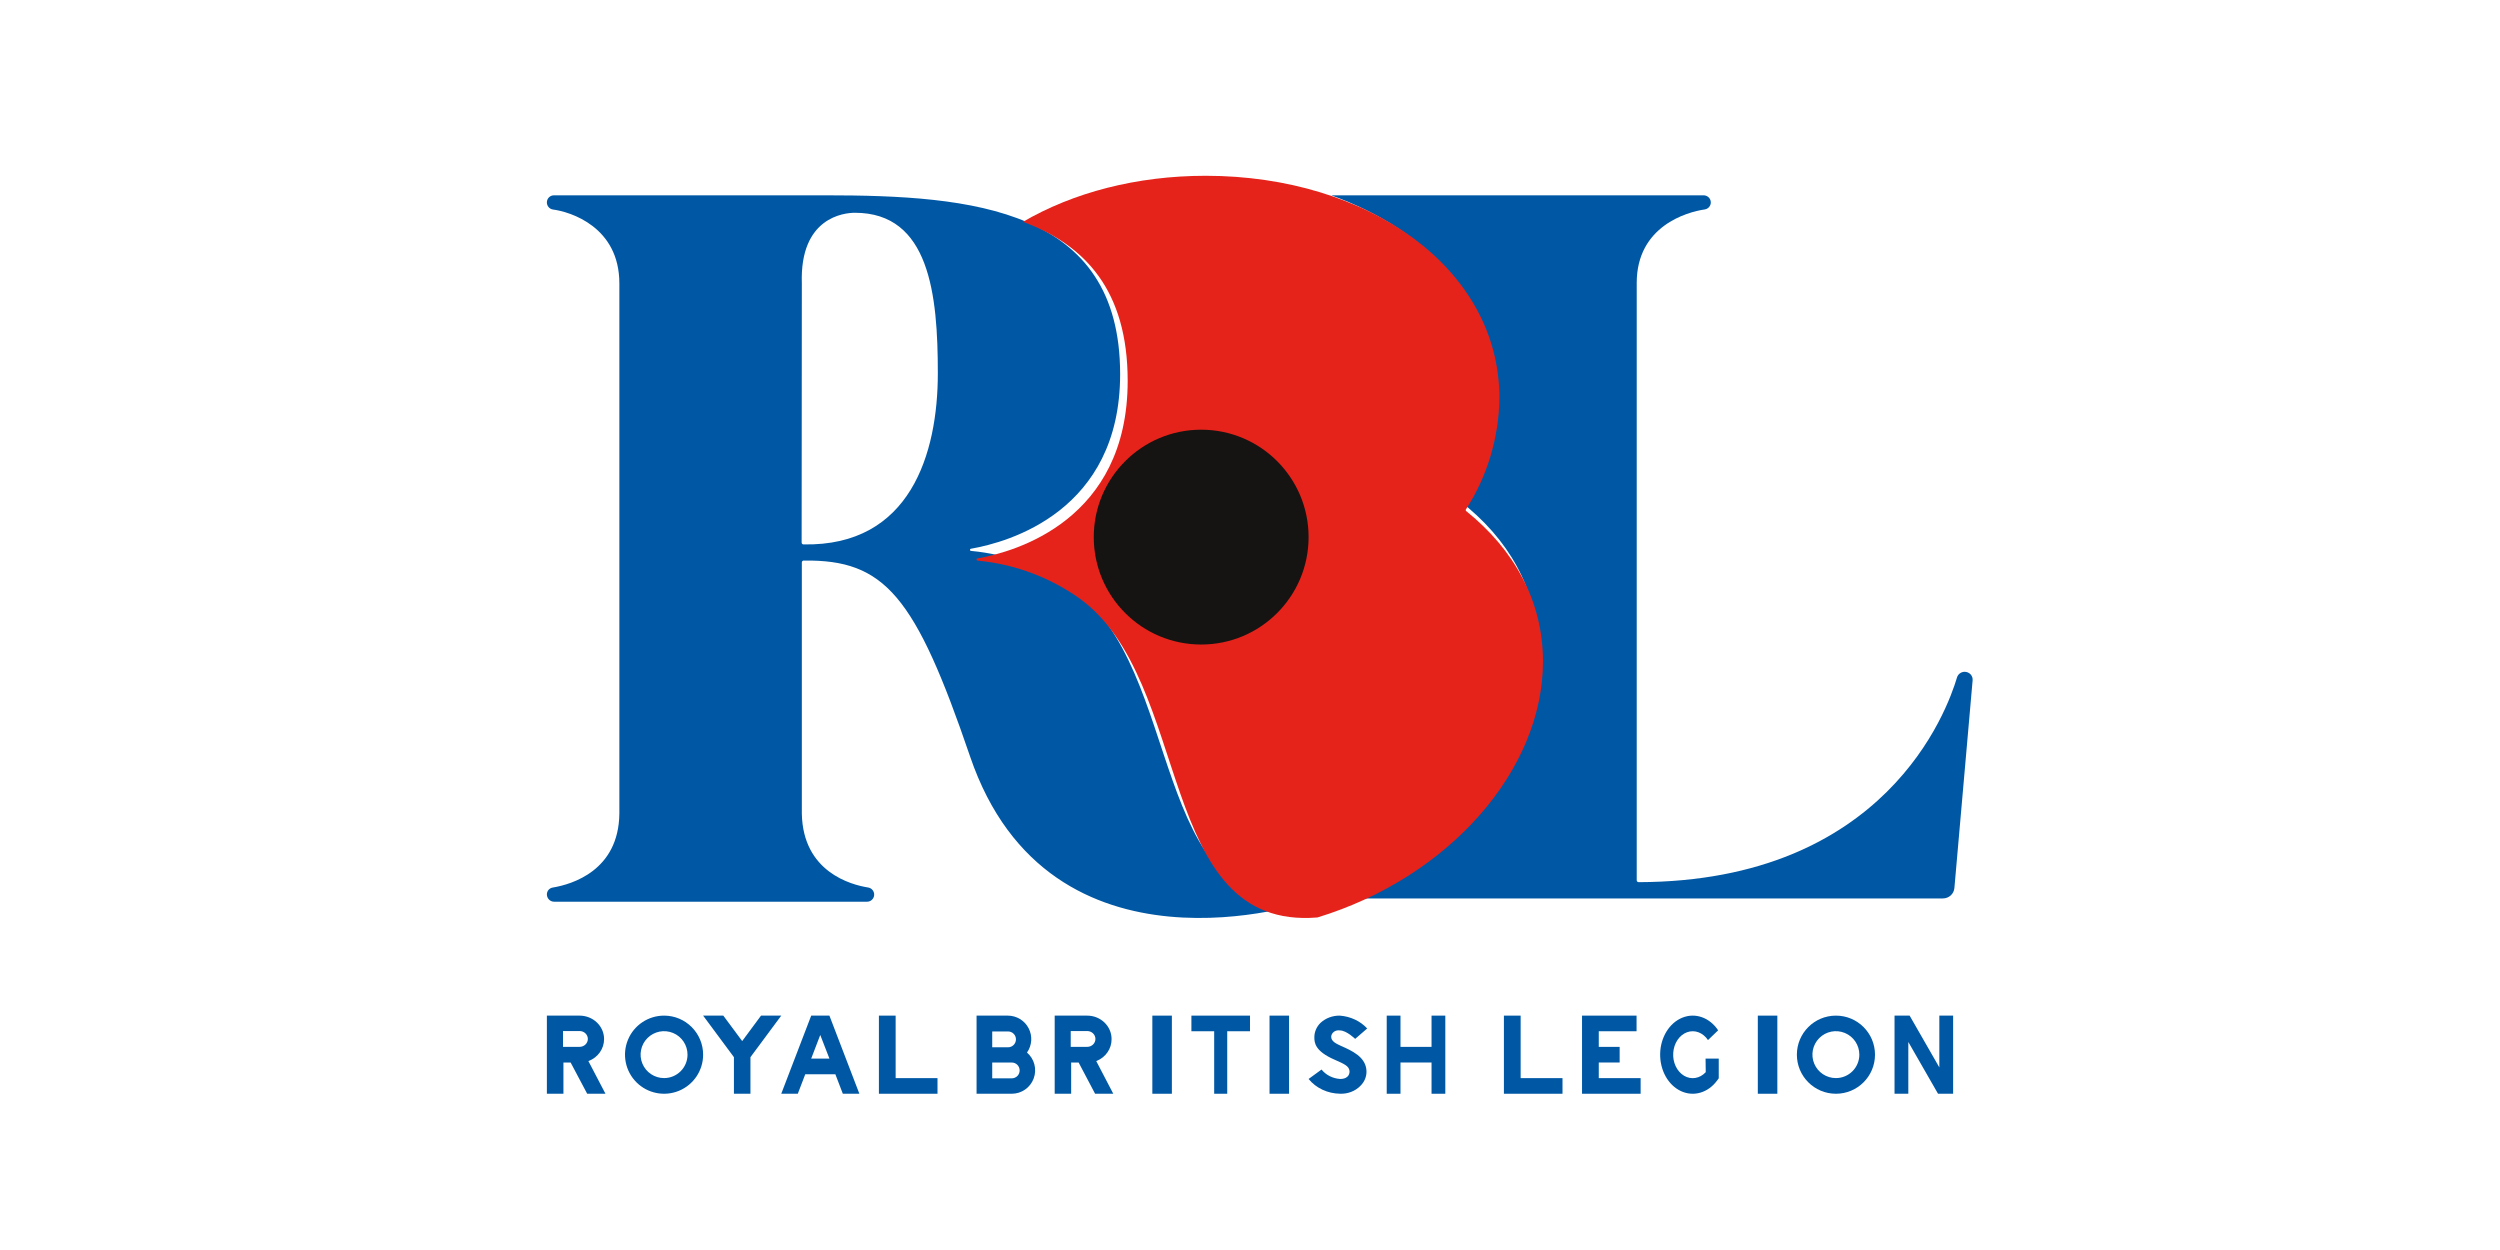 <?xml version="1.0" encoding="UTF-8"?> <svg xmlns="http://www.w3.org/2000/svg" xmlns:xlink="http://www.w3.org/1999/xlink" width="128px" height="64px" viewBox="0 0 128 64" version="1.1"><!-- Generator: Sketch 63.1 (92452) - https://sketch.com --><title>royal-british-legion</title><desc>Created with Sketch.</desc><g id="royal-british-legion" stroke="none" stroke-width="1" fill="none" fill-rule="evenodd"><rect fill="#FFFFFF" x="0" y="0" width="128" height="64"></rect><g id="the-royal-british-legion-logo" transform="translate(28, 9)" fill-rule="nonzero"><path d="M72.591,25.396 L72.591,25.396 C72.411,25.396 72.252,25.512 72.2,25.681 C71.702,27.363 68.551,36.131 55.896,36.167 C55.843,36.165 55.801,36.124 55.8,36.072 L55.8,5.488 C55.8,2.573 58.378,1.854 59.28,1.724 C59.462,1.696 59.595,1.542 59.593,1.362 L59.593,1.362 C59.593,1.265 59.553,1.173 59.483,1.105 C59.413,1.037 59.319,0.999 59.22,1 L40.158,1 C45.085,2.766 48.456,6.411 48.456,10.968 C48.432,12.955 47.828,14.894 46.714,16.557 C46.698,16.584 46.705,16.619 46.73,16.639 C49.222,18.568 50.719,21.137 50.719,24.165 C50.719,29.642 45.828,34.989 39,37 L71.476,37 C71.783,37 72.039,36.769 72.065,36.47 L72.998,25.834 C73.009,25.722 72.971,25.611 72.894,25.527 C72.816,25.444 72.707,25.396 72.591,25.396 Z" id="Path" fill="#0058A5"></path><path d="M26.894,21.105 C25.362,20.033 23.579,19.379 21.72,19.207 C21.689,19.207 21.664,19.182 21.664,19.151 C21.664,19.12 21.689,19.094 21.72,19.094 C23.626,18.761 29.351,17.179 29.351,10.157 C29.351,1.65 21.771,1 14.263,1 L0.36,1 C0.162,1 0.002,1.16 7.08369299e-05,1.359 L7.08369299e-05,1.359 C-0.003,1.541 0.127,1.698 0.306,1.727 C1.198,1.842 3.711,2.613 3.711,5.51 L3.711,32.659 C3.678,35.573 1.285,36.277 0.309,36.441 C0.132,36.464 7.08369299e-05,36.615 7.08369299e-05,36.794 C7.08369299e-05,37.001 0.167,37.168 0.372,37.168 L16.396,37.168 C16.585,37.167 16.742,37.021 16.757,36.832 C16.772,36.642 16.641,36.473 16.454,36.441 C15.578,36.303 13.111,35.647 13.054,32.659 L13.054,19.796 C13.054,19.745 13.095,19.703 13.146,19.701 C17.301,19.645 18.86,21.494 21.669,29.734 C25.747,41.683 39,37.161 39,37.161 C30.747,37.844 32.697,25.233 26.894,21.105 Z M13.054,5.515 C12.94,2.114 15.234,1.894 15.771,1.894 C19.594,1.894 20.017,6.081 20.017,10.106 C20.017,14.219 18.613,18.979 13.136,18.874 C13.085,18.873 13.044,18.831 13.044,18.779 L13.054,5.515 Z" id="Shape" fill="#0058A5"></path><path d="M47.07,17.168 C47.045,17.148 47.038,17.112 47.054,17.084 C48.15,15.385 48.745,13.404 48.768,11.373 C48.768,4.737 42.036,0 33.734,0 C30.197,0 26.946,0.859 24.378,2.357 C27.559,3.537 29.737,5.878 29.737,10.501 C29.737,17.642 23.975,19.251 22.056,19.59 C22.025,19.59 22,19.615 22,19.647 C22,19.679 22.025,19.704 22.056,19.704 C23.928,19.879 25.722,20.544 27.264,21.634 C33.106,25.84 31.143,38.659 39.455,37.974 C46.174,35.919 51,30.455 51,24.858 C50.995,21.764 49.522,19.139 47.07,17.168 L47.07,17.168 Z" id="Path" fill="#E5231B"></path><circle id="Oval" fill="#161412" cx="33.5" cy="18.5" r="5.5"></circle><path d="M40.598,43.757 C40.943,43.757 41.384,44.191 41.384,44.191 L42,43.658 C41.648,43.277 41.143,43.04 40.598,43 C40.226,42.995 39.867,43.13 39.608,43.373 C39.403,43.576 39.291,43.843 39.295,44.119 C39.295,44.386 39.327,44.82 40.326,45.254 C40.84,45.478 41.056,45.584 41.092,45.814 C41.109,45.918 41.092,46.243 40.61,46.243 C40.232,46.216 39.886,46.04 39.663,45.76 L39,46.243 C39.38,46.712 39.979,46.992 40.618,46.999 C41.007,47.012 41.382,46.868 41.644,46.605 C41.895,46.364 42.008,46.03 41.95,45.702 C41.851,45.105 41.249,44.807 40.671,44.556 C40.408,44.434 40.154,44.316 40.157,44.079 C40.162,43.981 40.213,43.889 40.298,43.827 C40.382,43.766 40.491,43.74 40.598,43.757 L40.598,43.757 Z" id="Path" fill="#0058A5"></path><path d="M24.582,44.891 C24.84,44.525 24.873,44.045 24.666,43.647 C24.46,43.249 24.049,43 23.601,43 L22,43 L22,47 L23.801,47 C24.303,47 24.751,46.688 24.925,46.217 C25.1,45.746 24.962,45.217 24.582,44.891 L24.582,44.891 Z M22.802,43.81 L23.612,43.81 C23.836,43.81 24.017,43.992 24.017,44.215 C24.017,44.439 23.836,44.621 23.612,44.621 L22.802,44.621 L22.802,43.81 Z M23.801,46.211 L22.802,46.211 L22.802,45.401 L23.801,45.401 C24.025,45.401 24.206,45.582 24.206,45.806 C24.206,46.03 24.025,46.211 23.801,46.211 L23.801,46.211 Z" id="Shape" fill="#0058A5"></path><polygon id="Path" fill="#0058A5" points="33 43.8 34.166 43.8 34.166 47 34.834 47 34.834 43.8 36 43.8 36 43 33 43"></polygon><polygon id="Path" fill="#0058A5" points="45.295 44.6 43.705 44.6 43.705 43 43 43 43 47 43.705 47 43.705 45.4 45.295 45.4 45.295 47 46 47 46 43 45.295 43"></polygon><path d="M28.913,44.199 C28.913,43.537 28.354,43 27.664,43 L26,43 L26,47 L26.843,47 L26.843,45.401 L27.226,45.401 L28.069,47 L29,47 L28.128,45.328 C28.607,45.143 28.919,44.695 28.913,44.199 L28.913,44.199 Z M27.664,44.599 L26.821,44.599 L26.821,43.789 L27.664,43.789 C27.897,43.789 28.086,43.97 28.086,44.194 C28.086,44.418 27.897,44.599 27.664,44.599 L27.664,44.599 Z" id="Shape" fill="#0058A5"></path><polygon id="Path" fill="#0058A5" points="31 47 32 47 32 45 32 43 31 43 31 45"></polygon><polygon id="Path" fill="#0058A5" points="37 47 38 47 38 45 38 43 37 43 37 45"></polygon><polygon id="Path" fill="#0058A5" points="62 47 63 47 63 45 63 43 62 43 62 45"></polygon><path d="M2.929,44.199 C2.929,43.537 2.367,43 1.674,43 L0,43 L0,47 L0.848,47 L0.848,45.401 L1.216,45.401 L2.064,47 L3,47 L2.126,45.328 C2.613,45.147 2.932,44.698 2.929,44.199 L2.929,44.199 Z M1.674,44.599 L0.826,44.599 L0.826,43.789 L1.674,43.789 C1.908,43.789 2.098,43.97 2.098,44.194 C2.098,44.418 1.908,44.599 1.674,44.599 Z" id="Shape" fill="#0058A5"></path><polygon id="Path" fill="#0058A5" points="10 44.303 9.033 43 8 43 9.577 45.127 9.577 47 10.423 47 10.423 45.127 12 43 10.964 43"></polygon><path d="M13.534,43 L12,47 L12.847,47 L13.23,46.001 L14.77,46.001 L15.153,47 L16,47 L14.466,43 L13.534,43 Z M13.534,45.199 L13.997,43.991 L14.466,45.199 L13.534,45.199 Z" id="Shape" fill="#0058A5"></path><polygon id="Path" fill="#0058A5" points="17.857 43 17 43 17 47 20 47 20 46.2 17.857 46.2"></polygon><path d="M6.003,43 C5.194,42.999 4.463,43.485 4.153,44.233 C3.843,44.98 4.013,45.841 4.585,46.413 C5.157,46.986 6.017,47.157 6.765,46.848 C7.512,46.539 8,45.809 8,45 C8,43.896 7.106,43.001 6.003,43 Z M6.003,46.198 C5.516,46.199 5.078,45.907 4.891,45.458 C4.704,45.009 4.807,44.492 5.151,44.148 C5.495,43.804 6.012,43.702 6.461,43.888 C6.91,44.075 7.202,44.514 7.201,45 C7.2,45.661 6.664,46.197 6.003,46.198 Z" id="Shape" fill="#0058A5"></path><polygon id="Path" fill="#0058A5" points="49.857 43 49 43 49 47 52 47 52 46.2 49.857 46.2"></polygon><path d="M59.334,45.895 C59.029,46.224 58.588,46.295 58.221,46.076 C57.854,45.856 57.635,45.391 57.67,44.9 C57.704,44.41 57.984,43.994 58.376,43.851 C58.768,43.708 59.193,43.867 59.449,44.252 L59.969,43.752 C59.531,43.095 58.799,42.836 58.135,43.105 C57.471,43.373 57.017,44.111 57,44.952 C56.984,45.792 57.407,46.556 58.059,46.862 C58.711,47.169 59.454,46.953 59.917,46.322 L60,46.208 L60,45.202 L59.325,45.202 L59.334,45.895 Z" id="Path" fill="#0058A5"></path><path d="M66,43 C64.895,43 64,43.895 64,45 C64,46.105 64.895,47 66,47 C67.105,47 68,46.105 68,45 C68,43.895 67.105,43 66,43 Z M66,46.198 C65.514,46.199 65.075,45.907 64.888,45.458 C64.702,45.009 64.804,44.492 65.148,44.148 C65.492,43.804 66.009,43.702 66.458,43.888 C66.907,44.075 67.199,44.514 67.198,45 C67.197,45.661 66.661,46.197 66,46.198 Z" id="Shape" fill="#0058A5"></path><polygon id="Path" fill="#0058A5" points="71.294 43 71.294 45.651 69.773 43 69 43 69 47 69.706 47 69.706 44.349 71.227 47 71.85 47 72 47 72 43"></polygon><polygon id="Path" fill="#0058A5" points="53.857 45.4 54.926 45.4 54.926 44.6 53.857 44.6 53.857 43.8 55.792 43.8 55.792 43 53 43 53 43 53 43 53 47 53 47 53 47 56 47 56 46.2 53.857 46.2"></polygon></g></g></svg> 